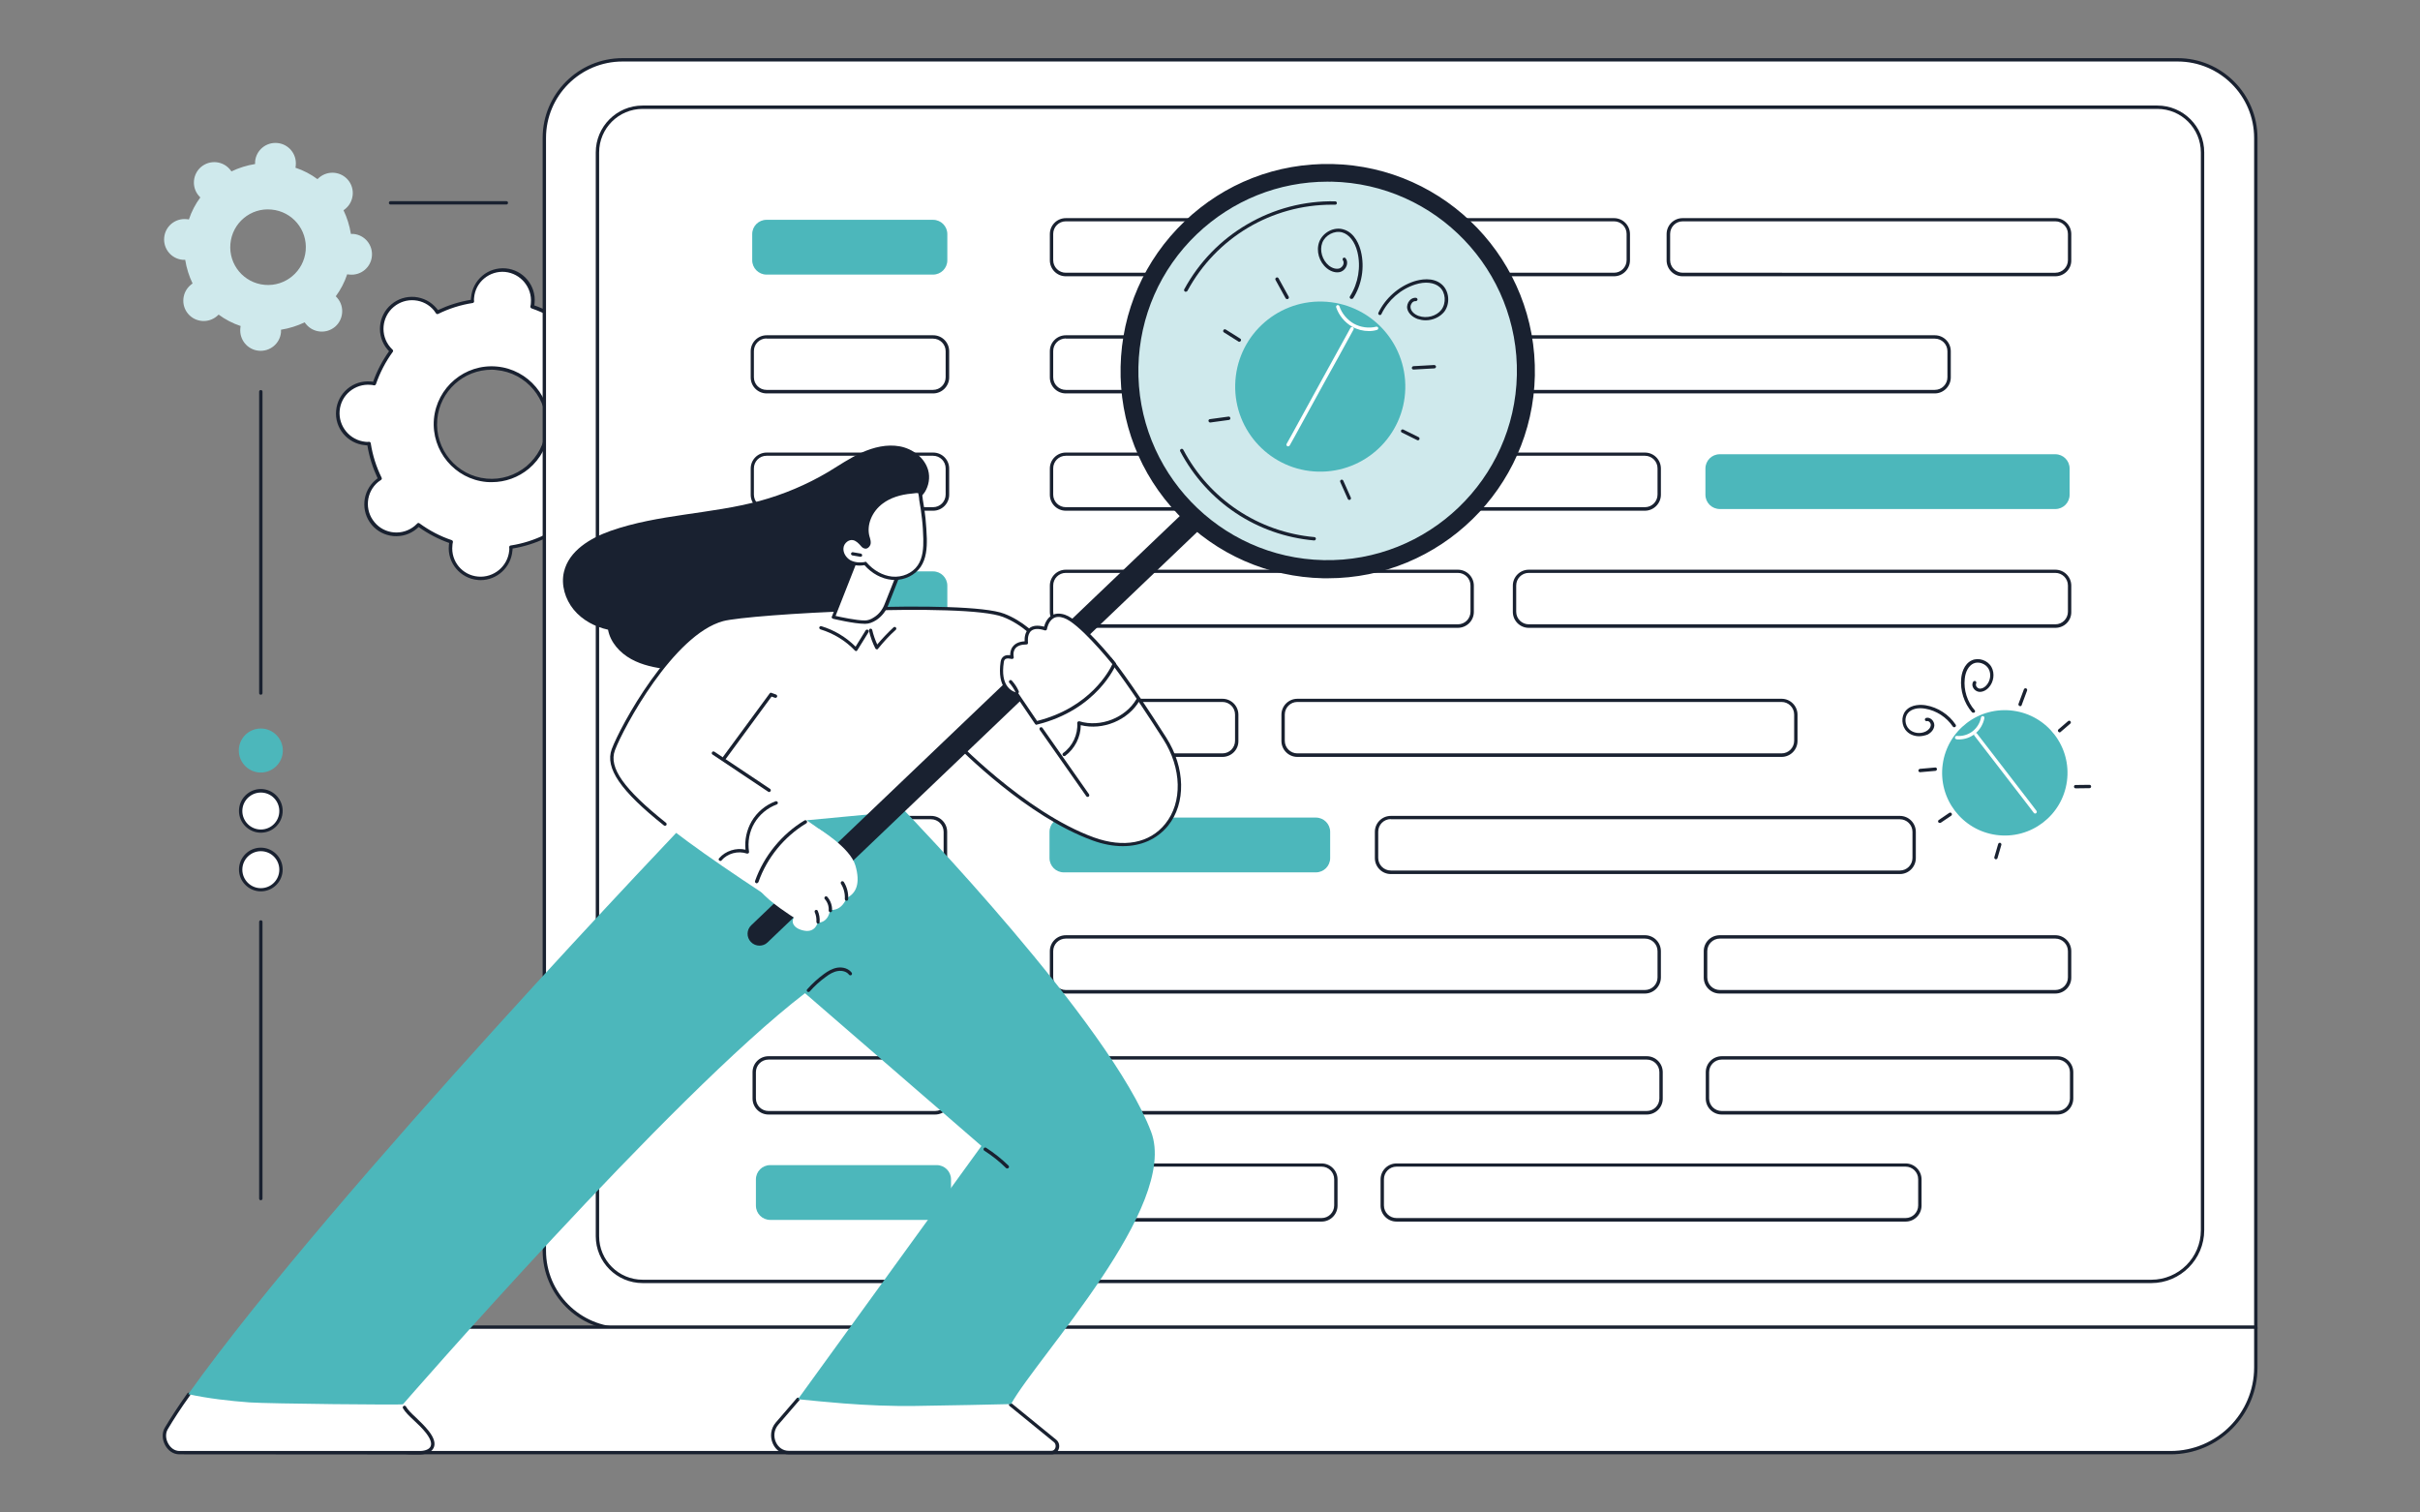 <?xml version="1.0" encoding="utf-8"?>
<!-- Generator: Adobe Illustrator 27.5.0, SVG Export Plug-In . SVG Version: 6.00 Build 0)  -->
<svg version="1.1" id="Layer_1" xmlns="http://www.w3.org/2000/svg" xmlns:xlink="http://www.w3.org/1999/xlink" x="0px" y="0px"
	 viewBox="0 0 1440 900" style="enable-background:new 0 0 1440 900;" xml:space="preserve">
<rect x="0" y="0" width="1440" height="900" fill="#808080" stroke="none"/>
<style type="text/css">
	.st0{fill:#FFFFFF;}
	.st1{fill:#192130;}
	.st2{fill:#CFE9EC;}
	.st3{fill:#4CB7BB;}
</style>
<g id="Software_testing_00000159464552156915470290000000711154497769520029_">
	<g>
		<g>
			<path class="st0" d="M284.4,344.1c9.9,0.9,18.7-6.4,19.5-16.3c0.1-0.7,0.1-1.5,0-2.2c7.4-1.1,14.4-3.4,20.9-6.6
				c0.4,0.6,0.8,1.2,1.3,1.8c6.4,7.6,17.7,8.6,25.4,2.3c7.6-6.4,8.6-17.7,2.3-25.4c-0.5-0.6-1-1.1-1.5-1.6
				c4.3-5.9,7.7-12.4,10.2-19.4c0.7,0.2,1.4,0.3,2.2,0.3c9.9,0.9,18.7-6.4,19.5-16.3c0.9-9.9-6.4-18.7-16.3-19.5
				c-0.7-0.1-1.5-0.1-2.2,0c-1.1-7.4-3.4-14.4-6.6-20.9c0.6-0.4,1.2-0.8,1.8-1.3c7.6-6.4,8.6-17.7,2.3-25.4
				c-6.4-7.6-17.7-8.6-25.4-2.3c-0.6,0.5-1.1,1-1.6,1.5c-5.9-4.3-12.4-7.7-19.4-10.2c0.2-0.7,0.3-1.4,0.3-2.2
				c0.9-9.9-6.4-18.7-16.3-19.5c-9.9-0.9-18.7,6.4-19.5,16.3c-0.1,0.7-0.1,1.5,0,2.2c-7.4,1.1-14.4,3.4-20.9,6.6
				c-0.4-0.6-0.8-1.2-1.3-1.8c-6.4-7.6-17.7-8.6-25.4-2.3c-7.6,6.4-8.6,17.7-2.3,25.4c0.5,0.6,1,1.1,1.5,1.6
				c-4.3,5.9-7.7,12.4-10.2,19.4c-0.7-0.2-1.4-0.3-2.2-0.3c-9.9-0.9-18.7,6.4-19.5,16.3c-0.9,9.9,6.4,18.7,16.3,19.5
				c0.7,0.1,1.5,0.1,2.2,0c1.1,7.4,3.4,14.4,6.6,20.9c-0.6,0.4-1.2,0.8-1.8,1.3c-7.6,6.4-8.6,17.7-2.3,25.4
				c6.4,7.6,17.7,8.6,25.4,2.3c0.6-0.5,1.1-1,1.6-1.5c5.9,4.3,12.4,7.7,19.4,10.2c-0.2,0.7-0.3,1.4-0.3,2.2
				C267.2,334.4,274.5,343.2,284.4,344.1z M289.6,285.8c-18.4-1.6-32-17.9-30.3-36.3s17.9-32,36.3-30.4c18.4,1.6,32,17.9,30.3,36.3
				C324.2,273.8,308,287.4,289.6,285.8z"/>
			<path class="st1" d="M286,345.2c-0.6,0-1.1,0-1.7-0.1c-10.4-0.9-18.2-10.2-17.2-20.6c0-0.5,0.1-0.9,0.2-1.4
				c-6.5-2.3-12.6-5.5-18.2-9.5c-0.4,0.4-0.7,0.7-1.1,1c-3.9,3.3-8.8,4.8-13.9,4.4c-5.1-0.5-9.6-2.8-12.9-6.7
				c-6.7-8-5.7-20.1,2.4-26.8c0.3-0.3,0.7-0.6,1.1-0.9c-2.9-6.2-5-12.8-6.1-19.6c-0.5,0-1,0-1.4-0.1c-10.4-0.9-18.2-10.2-17.2-20.6
				c0.5-5.1,2.8-9.6,6.7-12.9c3.9-3.3,8.8-4.8,13.9-4.4c0.5,0,0.9,0.1,1.4,0.2c2.3-6.5,5.5-12.6,9.5-18.2c-0.4-0.4-0.7-0.7-1-1.1
				c-6.7-8-5.7-20.1,2.4-26.8c3.9-3.3,8.8-4.8,13.9-4.4c5.1,0.5,9.6,2.8,12.9,6.7c0.3,0.3,0.6,0.7,0.9,1.1c6.2-2.9,12.8-5,19.6-6.1
				c0-0.5,0-1,0.1-1.4c0.5-5.1,2.8-9.6,6.7-12.9c3.9-3.3,8.8-4.8,13.9-4.4c10.4,0.9,18.2,10.2,17.2,20.6c0,0.5-0.1,0.9-0.2,1.4
				c6.5,2.3,12.6,5.5,18.2,9.5c0.4-0.4,0.7-0.7,1.1-1c3.9-3.3,8.8-4.8,13.9-4.4c5.1,0.5,9.6,2.8,12.9,6.7c6.7,8,5.7,20.1-2.4,26.8
				c-0.3,0.3-0.7,0.6-1.1,0.9c2.9,6.2,5,12.8,6.1,19.6c0.5,0,1,0,1.4,0.1c10.4,0.9,18.2,10.2,17.2,20.6c-0.5,5.1-2.8,9.6-6.7,12.9
				c-3.9,3.3-8.8,4.8-13.9,4.4c-0.5,0-0.9-0.1-1.4-0.2c-2.3,6.5-5.5,12.6-9.5,18.2c0.4,0.4,0.7,0.7,1,1.1c6.7,8,5.7,20.1-2.4,26.8
				c-3.9,3.3-8.8,4.8-13.9,4.4c-5.1-0.5-9.6-2.8-12.9-6.7c-0.3-0.3-0.6-0.7-0.9-1.1c-6.2,2.9-12.8,5-19.6,6.1c0,0.5,0,1-0.1,1.4
				C304,337.7,295.7,345.2,286,345.2z M284.5,343.1c9.3,0.8,17.6-6.1,18.5-15.4c0.1-0.6,0.1-1.3,0-2.1c0-0.5,0.3-0.9,0.8-1
				c7.2-1.1,14.1-3.3,20.6-6.5c0.5-0.2,1-0.1,1.3,0.4c0.4,0.6,0.8,1.2,1.2,1.7c2.9,3.5,7,5.6,11.5,6c4.5,0.4,8.9-1,12.4-3.9
				c7.2-6,8.2-16.8,2.1-24c-0.4-0.5-0.9-1-1.4-1.5c-0.4-0.3-0.4-0.9-0.1-1.3c4.3-5.9,7.6-12.3,10-19.2c0.2-0.5,0.7-0.8,1.2-0.7
				c0.8,0.2,1.4,0.3,2,0.3c4.5,0.4,8.9-1,12.4-3.9c3.5-2.9,5.6-7,6-11.5c0.8-9.3-6.1-17.6-15.4-18.5c-0.6-0.1-1.3-0.1-2.1,0
				c-0.5,0-0.9-0.3-1-0.8c-1.1-7.2-3.3-14.1-6.5-20.6c-0.2-0.5-0.1-1,0.4-1.3c0.6-0.4,1.2-0.8,1.7-1.2c7.2-6,8.2-16.8,2.1-24
				c-2.9-3.5-7-5.6-11.5-6c-4.5-0.4-8.9,1-12.4,3.9c-0.5,0.4-1,0.9-1.5,1.4c-0.3,0.4-0.9,0.4-1.3,0.1c-5.8-4.3-12.3-7.6-19.2-10
				c-0.5-0.2-0.8-0.7-0.7-1.2c0.2-0.8,0.3-1.4,0.3-2c0.8-9.3-6.1-17.6-15.4-18.5c-4.5-0.4-8.9,1-12.4,3.9c-3.5,2.9-5.6,7-6,11.5
				c-0.1,0.6-0.1,1.3,0,2.1c0,0.5-0.3,0.9-0.8,1c-7.2,1.1-14.1,3.3-20.6,6.5c-0.5,0.2-1,0.1-1.3-0.4c-0.4-0.6-0.8-1.2-1.2-1.7
				c-2.9-3.5-7-5.6-11.5-6c-4.5-0.4-8.9,1-12.4,3.9c-7.2,6-8.2,16.8-2.1,24c0.4,0.5,0.9,1,1.4,1.5c0.4,0.3,0.4,0.9,0.1,1.3
				c-4.3,5.9-7.6,12.3-10,19.2c-0.2,0.5-0.7,0.8-1.2,0.7c-0.8-0.2-1.4-0.3-2-0.3c-4.5-0.4-8.9,1-12.4,3.9c-3.5,2.9-5.6,7-6,11.5
				c-0.8,9.3,6.1,17.6,15.4,18.5c0.6,0.1,1.3,0.1,2.1,0c0.5,0,0.9,0.3,1,0.8c1.1,7.2,3.3,14.1,6.5,20.6c0.2,0.5,0.1,1-0.4,1.3
				c-0.6,0.4-1.2,0.8-1.7,1.2c-7.2,6-8.2,16.8-2.1,24c2.9,3.5,7,5.6,11.5,6c4.5,0.4,8.9-1,12.4-3.9c0.5-0.4,1-0.9,1.5-1.4
				c0.3-0.4,0.9-0.4,1.3-0.1c5.9,4.3,12.3,7.7,19.2,10c0.5,0.2,0.8,0.7,0.7,1.2c-0.2,0.8-0.3,1.4-0.3,2
				C268.2,334,275.1,342.3,284.5,343.1z M292.6,286.9c-1,0-2.1,0-3.1-0.1c-18.9-1.7-32.9-18.5-31.3-37.4c1.7-18.9,18.4-33,37.4-31.3
				c18.9,1.7,32.9,18.5,31.3,37.4c-0.8,9.2-5.2,17.5-12.2,23.4C308.4,284.1,300.7,286.9,292.6,286.9z M292.5,220
				c-16.6,0-30.8,12.7-32.3,29.6c-1.6,17.8,11.6,33.6,29.4,35.2c8.6,0.8,17-1.9,23.7-7.4c6.6-5.6,10.7-13.4,11.5-22
				c1.6-17.8-11.6-33.6-29.4-35.2C294.4,220,293.5,220,292.5,220z"/>
		</g>
		<path class="st2" d="M154,208.7c6.7,0.6,12.6-4.3,13.2-11c0-0.5,0-1,0-1.5c5-0.8,9.7-2.3,14.1-4.4c0.3,0.4,0.5,0.8,0.9,1.2
			c4.3,5.1,11.9,5.8,17.1,1.5c5.1-4.3,5.8-12,1.5-17.1c-0.3-0.4-0.7-0.7-1-1.1c2.9-3.9,5.2-8.3,6.8-13.1c0.5,0.1,1,0.2,1.5,0.2
			c6.7,0.6,12.6-4.3,13.2-11c0.6-6.7-4.3-12.6-11-13.2c-0.5,0-1,0-1.5,0c-0.8-5-2.3-9.7-4.4-14.1c0.4-0.3,0.8-0.5,1.2-0.9
			c5.1-4.3,5.8-12,1.5-17.1c-4.3-5.1-11.9-5.8-17.1-1.5c-0.4,0.3-0.7,0.7-1.1,1c-3.9-2.9-8.3-5.2-13.1-6.8c0.1-0.5,0.2-1,0.2-1.5
			c0.6-6.7-4.3-12.6-11-13.2c-6.7-0.6-12.6,4.3-13.2,11c0,0.5,0,1,0,1.5c-5,0.8-9.7,2.3-14.1,4.4c-0.3-0.4-0.5-0.8-0.9-1.2
			c-4.3-5.1-11.9-5.8-17.1-1.5c-5.1,4.3-5.8,12-1.5,17.1c0.3,0.4,0.7,0.7,1,1.1c-2.9,3.9-5.2,8.3-6.8,13.1c-0.5-0.1-1-0.2-1.5-0.2
			c-6.7-0.6-12.6,4.3-13.2,11c-0.6,6.7,4.3,12.6,11,13.2c0.5,0,1,0,1.5,0c0.8,5,2.3,9.7,4.4,14.1c-0.4,0.3-0.8,0.5-1.2,0.9
			c-5.1,4.3-5.8,12-1.5,17.1c4.3,5.1,11.9,5.8,17.1,1.5c0.4-0.3,0.7-0.7,1.1-1c3.9,2.9,8.3,5.2,13.1,6.8c-0.1,0.5-0.2,1-0.2,1.5
			C142.4,202.2,147.3,208.1,154,208.7z M157.5,169.5c-12.4-1.1-21.5-12-20.4-24.4c1.1-12.4,12-21.6,24.4-20.4
			c12.4,1.1,21.5,12,20.4,24.4C180.8,161.4,169.9,170.6,157.5,169.5z"/>
	</g>
	<g>
		<g>
			<path class="st0" d="M1295.8,35.6H370.4c-25.7,0-46.5,20.8-46.5,46.5v662.1c0,25.7,20.8,46.5,46.5,46.5h971.9V82.1
				C1342.3,56.4,1321.4,35.6,1295.8,35.6z"/>
			<path class="st1" d="M1342.3,791.7H370.4c-26.2,0-47.5-21.3-47.5-47.5V82.1c0-26.2,21.3-47.5,47.5-47.5h925.4
				c26.2,0,47.5,21.3,47.5,47.5v708.6C1343.3,791.3,1342.8,791.7,1342.3,791.7z M370.4,36.6c-25.1,0-45.5,20.4-45.5,45.5v662.1
				c0,25.1,20.4,45.5,45.5,45.5h970.9V82.1c0-25.1-20.4-45.5-45.5-45.5H370.4z"/>
		</g>
		<path class="st1" d="M1280.1,763.5H382.4c-15.4,0-27.9-12.5-27.9-27.9V90.7c0-15.4,12.5-27.9,27.9-27.9h901.3
			c15.4,0,27.9,12.5,27.9,27.9V732C1311.6,749.3,1297.5,763.5,1280.1,763.5z M382.4,64.8c-14.3,0-25.9,11.6-25.9,25.9v644.9
			c0,14.3,11.6,25.9,25.9,25.9h897.7c16.3,0,29.5-13.2,29.5-29.5V90.7c0-14.3-11.6-25.9-25.9-25.9H382.4z"/>
		<g>
			<path class="st0" d="M1291.6,864.4H246c-28,0-50.7-22.7-50.7-50.7l0-24h1147v24C1342.3,841.7,1319.6,864.4,1291.6,864.4z"/>
			<path class="st1" d="M1291.6,865.4H246c-28.5,0-51.7-23.2-51.7-51.7v-24c0-0.6,0.4-1,1-1h1147c0.6,0,1,0.4,1,1v24
				C1343.3,842.2,1320.1,865.4,1291.6,865.4z M196.3,790.7v23c0,27.4,22.3,49.7,49.7,49.7h1045.6c27.4,0,49.7-22.3,49.7-49.7v-23
				H196.3z"/>
		</g>
		<g>
			<path class="st3" d="M456.1,163.4h99.1c4.7,0,8.5-3.8,8.5-8.5v-15.6c0-4.7-3.8-8.5-8.5-8.5h-99.1c-4.7,0-8.5,3.8-8.5,8.5v15.6
				C447.6,159.5,451.4,163.4,456.1,163.4z"/>
			<g>
				<path class="st0" d="M456.1,233.1h99.1c4.7,0,8.5-3.8,8.5-8.5V209c0-4.7-3.8-8.5-8.5-8.5h-99.1c-4.7,0-8.5,3.8-8.5,8.5v15.6
					C447.6,229.3,451.4,233.1,456.1,233.1z"/>
				<path class="st1" d="M555.3,234.1h-99.1c-5.3,0-9.5-4.3-9.5-9.5V209c0-5.3,4.3-9.5,9.5-9.5h99.1c5.3,0,9.5,4.3,9.5,9.5v15.6
					C564.8,229.8,560.5,234.1,555.3,234.1z M456.1,201.4c-4.2,0-7.5,3.4-7.5,7.5v15.6c0,4.2,3.4,7.5,7.5,7.5h99.1
					c4.2,0,7.5-3.4,7.5-7.5V209c0-4.2-3.4-7.5-7.5-7.5H456.1z"/>
			</g>
			<g>
				<path class="st0" d="M456.1,302.9h99.1c4.7,0,8.5-3.8,8.5-8.5v-15.6c0-4.7-3.8-8.5-8.5-8.5h-99.1c-4.7,0-8.5,3.8-8.5,8.5v15.6
					C447.6,299.1,451.4,302.9,456.1,302.9z"/>
				<path class="st1" d="M555.3,303.9h-99.1c-5.3,0-9.5-4.3-9.5-9.5v-15.6c0-5.3,4.3-9.5,9.5-9.5h99.1c5.3,0,9.5,4.3,9.5,9.5v15.6
					C564.8,299.6,560.5,303.9,555.3,303.9z M456.1,271.2c-4.2,0-7.5,3.4-7.5,7.5v15.6c0,4.2,3.4,7.5,7.5,7.5h99.1
					c4.2,0,7.5-3.4,7.5-7.5v-15.6c0-4.2-3.4-7.5-7.5-7.5H456.1z"/>
			</g>
			<path class="st3" d="M456.1,372.6h99.1c4.7,0,8.5-3.8,8.5-8.5v-15.6c0-4.7-3.8-8.5-8.5-8.5h-99.1c-4.7,0-8.5,3.8-8.5,8.5v15.6
				C447.6,368.8,451.4,372.6,456.1,372.6z"/>
			<g>
				<path class="st0" d="M454.9,449.4h99.1c4.7,0,8.5-3.8,8.5-8.5v-15.6c0-4.7-3.8-8.5-8.5-8.5h-99.1c-4.7,0-8.5,3.8-8.5,8.5v15.6
					C446.4,445.5,450.2,449.4,454.9,449.4z"/>
				<path class="st1" d="M554.1,450.4h-99.1c-5.3,0-9.5-4.3-9.5-9.5v-15.6c0-5.3,4.3-9.5,9.5-9.5h99.1c5.3,0,9.5,4.3,9.5,9.5v15.6
					C563.6,446.1,559.3,450.4,554.1,450.4z M454.9,417.7c-4.2,0-7.5,3.4-7.5,7.5v15.6c0,4.2,3.4,7.5,7.5,7.5h99.1
					c4.2,0,7.5-3.4,7.5-7.5v-15.6c0-4.2-3.4-7.5-7.5-7.5H454.9z"/>
			</g>
			<g>
				<path class="st0" d="M454.9,519.1h99.1c4.7,0,8.5-3.8,8.5-8.5V495c0-4.7-3.8-8.5-8.5-8.5h-99.1c-4.7,0-8.5,3.8-8.5,8.5v15.6
					C446.4,515.3,450.2,519.1,454.9,519.1z"/>
				<path class="st1" d="M554.1,520.1h-99.1c-5.3,0-9.5-4.3-9.5-9.5V495c0-5.3,4.3-9.5,9.5-9.5h99.1c5.3,0,9.5,4.3,9.5,9.5v15.6
					C563.6,515.8,559.3,520.1,554.1,520.1z M454.9,487.4c-4.2,0-7.5,3.4-7.5,7.5v15.6c0,4.2,3.4,7.5,7.5,7.5h99.1
					c4.2,0,7.5-3.4,7.5-7.5V495c0-4.2-3.4-7.5-7.5-7.5H454.9z"/>
			</g>
			<g>
				<path class="st0" d="M634.2,163.4h326.2c4.7,0,8.5-3.8,8.5-8.5v-15.6c0-4.7-3.8-8.5-8.5-8.5H634.2c-4.7,0-8.5,3.8-8.5,8.5v15.6
					C625.6,159.5,629.5,163.4,634.2,163.4z"/>
				<path class="st1" d="M960.4,164.4H634.2c-5.3,0-9.5-4.3-9.5-9.5v-15.6c0-5.3,4.3-9.5,9.5-9.5h326.2c5.3,0,9.5,4.3,9.5,9.5v15.6
					C969.9,160.1,965.7,164.4,960.4,164.4z M634.2,131.7c-4.2,0-7.5,3.4-7.5,7.5v15.6c0,4.2,3.4,7.5,7.5,7.5h326.2
					c4.2,0,7.5-3.4,7.5-7.5v-15.6c0-4.2-3.4-7.5-7.5-7.5H634.2z"/>
			</g>
			<g>
				<path class="st0" d="M634.2,233.1h150c4.7,0,8.5-3.8,8.5-8.5V209c0-4.7-3.8-8.5-8.5-8.5h-150c-4.7,0-8.5,3.8-8.5,8.5v15.6
					C625.6,229.3,629.5,233.1,634.2,233.1z"/>
				<path class="st1" d="M784.2,234.1h-150c-5.3,0-9.5-4.3-9.5-9.5V209c0-5.3,4.3-9.5,9.5-9.5h150c5.3,0,9.5,4.3,9.5,9.5v15.6
					C793.7,229.8,789.4,234.1,784.2,234.1z M634.2,201.4c-4.2,0-7.5,3.4-7.5,7.5v15.6c0,4.2,3.4,7.5,7.5,7.5h150
					c4.2,0,7.5-3.4,7.5-7.5V209c0-4.2-3.4-7.5-7.5-7.5H634.2z"/>
			</g>
			<g>
				<path class="st0" d="M634.2,302.9h344.6c4.7,0,8.5-3.8,8.5-8.5v-15.6c0-4.7-3.8-8.5-8.5-8.5H634.2c-4.7,0-8.5,3.8-8.5,8.5v15.6
					C625.6,299.1,629.5,302.9,634.2,302.9z"/>
				<path class="st1" d="M978.8,303.9H634.2c-5.3,0-9.5-4.3-9.5-9.5v-15.6c0-5.3,4.3-9.5,9.5-9.5h344.6c5.3,0,9.5,4.3,9.5,9.5v15.6
					C988.3,299.6,984,303.9,978.8,303.9z M634.2,271.2c-4.2,0-7.5,3.4-7.5,7.5v15.6c0,4.2,3.4,7.5,7.5,7.5h344.6
					c4.2,0,7.5-3.4,7.5-7.5v-15.6c0-4.2-3.4-7.5-7.5-7.5H634.2z"/>
			</g>
			<g>
				<path class="st0" d="M634.2,372.6h233.3c4.7,0,8.5-3.8,8.5-8.5v-15.6c0-4.7-3.8-8.5-8.5-8.5H634.2c-4.7,0-8.5,3.8-8.5,8.5v15.6
					C625.6,368.8,629.5,372.6,634.2,372.6z"/>
				<path class="st1" d="M867.4,373.6H634.2c-5.3,0-9.5-4.3-9.5-9.5v-15.6c0-5.3,4.3-9.5,9.5-9.5h233.3c5.3,0,9.5,4.3,9.5,9.5v15.6
					C877,369.4,872.7,373.6,867.4,373.6z M634.2,340.9c-4.2,0-7.5,3.4-7.5,7.5v15.6c0,4.2,3.4,7.5,7.5,7.5h233.3
					c4.2,0,7.5-3.4,7.5-7.5v-15.6c0-4.2-3.4-7.5-7.5-7.5H634.2z"/>
			</g>
			<g>
				<path class="st0" d="M633,449.4h94.4c4.7,0,8.5-3.8,8.5-8.5v-15.6c0-4.7-3.8-8.5-8.5-8.5H633c-4.7,0-8.5,3.8-8.5,8.5v15.6
					C624.5,445.5,628.3,449.4,633,449.4z"/>
				<path class="st1" d="M727.4,450.4H633c-5.3,0-9.5-4.3-9.5-9.5v-15.6c0-5.3,4.3-9.5,9.5-9.5h94.4c5.3,0,9.5,4.3,9.5,9.5v15.6
					C737,446.1,732.7,450.4,727.4,450.4z M633,417.7c-4.2,0-7.5,3.4-7.5,7.5v15.6c0,4.2,3.4,7.5,7.5,7.5h94.4c4.2,0,7.5-3.4,7.5-7.5
					v-15.6c0-4.2-3.4-7.5-7.5-7.5H633z"/>
			</g>
			<path class="st3" d="M633,519.1h150c4.7,0,8.5-3.8,8.5-8.5V495c0-4.7-3.8-8.5-8.5-8.5H633c-4.7,0-8.5,3.8-8.5,8.5v15.6
				C624.5,515.3,628.3,519.1,633,519.1z"/>
			<g>
				<path class="st0" d="M1001.3,163.4H1223c4.7,0,8.5-3.8,8.5-8.5v-15.6c0-4.7-3.8-8.5-8.5-8.5h-221.8c-4.7,0-8.5,3.8-8.5,8.5v15.6
					C992.7,159.5,996.5,163.4,1001.3,163.4z"/>
				<path class="st1" d="M1223,164.4h-221.8c-5.3,0-9.5-4.3-9.5-9.5v-15.6c0-5.3,4.3-9.5,9.5-9.5H1223c5.3,0,9.5,4.3,9.5,9.5v15.6
					C1232.6,160.1,1228.3,164.4,1223,164.4z M1001.3,131.7c-4.2,0-7.5,3.4-7.5,7.5v15.6c0,4.2,3.4,7.5,7.5,7.5H1223
					c4.2,0,7.5-3.4,7.5-7.5v-15.6c0-4.2-3.4-7.5-7.5-7.5H1001.3z"/>
			</g>
			<g>
				<path class="st0" d="M828.8,233.1h322.5c4.7,0,8.5-3.8,8.5-8.5V209c0-4.7-3.8-8.5-8.5-8.5H828.8c-4.7,0-8.5,3.8-8.5,8.5v15.6
					C820.2,229.3,824,233.1,828.8,233.1z"/>
				<path class="st1" d="M1151.3,234.1H828.8c-5.3,0-9.5-4.3-9.5-9.5V209c0-5.3,4.3-9.5,9.5-9.5h322.5c5.3,0,9.5,4.3,9.5,9.5v15.6
					C1160.8,229.8,1156.5,234.1,1151.3,234.1z M828.8,201.4c-4.2,0-7.5,3.4-7.5,7.5v15.6c0,4.2,3.4,7.5,7.5,7.5h322.5
					c4.2,0,7.5-3.4,7.5-7.5V209c0-4.2-3.4-7.5-7.5-7.5H828.8z"/>
			</g>
			<path class="st3" d="M1023.4,302.9H1223c4.7,0,8.5-3.8,8.5-8.5v-15.6c0-4.7-3.8-8.5-8.5-8.5h-199.7c-4.7,0-8.5,3.8-8.5,8.5v15.6
				C1014.8,299.1,1018.6,302.9,1023.4,302.9z"/>
			<path class="st3" d="M456.1,590.2h99.1c4.7,0,8.5-3.8,8.5-8.5V566c0-4.7-3.8-8.5-8.5-8.5h-99.1c-4.7,0-8.5,3.8-8.5,8.5v15.6
				C447.6,586.4,451.4,590.2,456.1,590.2z"/>
			<g>
				<path class="st0" d="M634.2,590.2h344.6c4.7,0,8.5-3.8,8.5-8.5V566c0-4.7-3.8-8.5-8.5-8.5H634.2c-4.7,0-8.5,3.8-8.5,8.5v15.6
					C625.6,586.4,629.5,590.2,634.2,590.2z"/>
				<path class="st1" d="M978.8,591.2H634.2c-5.3,0-9.5-4.3-9.5-9.5V566c0-5.3,4.3-9.5,9.5-9.5h344.6c5.3,0,9.5,4.3,9.5,9.5v15.6
					C988.3,586.9,984,591.2,978.8,591.2z M634.2,558.5c-4.2,0-7.5,3.4-7.5,7.5v15.6c0,4.2,3.4,7.5,7.5,7.5h344.6
					c4.2,0,7.5-3.4,7.5-7.5V566c0-4.2-3.4-7.5-7.5-7.5H634.2z"/>
			</g>
			<g>
				<path class="st0" d="M1023.4,590.2H1223c4.7,0,8.5-3.8,8.5-8.5V566c0-4.7-3.8-8.5-8.5-8.5h-199.7c-4.7,0-8.5,3.8-8.5,8.5v15.6
					C1014.8,586.4,1018.6,590.2,1023.4,590.2z"/>
				<path class="st1" d="M1223,591.2h-199.7c-5.3,0-9.5-4.3-9.5-9.5V566c0-5.3,4.3-9.5,9.5-9.5H1223c5.3,0,9.5,4.3,9.5,9.5v15.6
					C1232.6,586.9,1228.3,591.2,1223,591.2z M1023.4,558.5c-4.2,0-7.5,3.4-7.5,7.5v15.6c0,4.2,3.4,7.5,7.5,7.5H1223
					c4.2,0,7.5-3.4,7.5-7.5V566c0-4.2-3.4-7.5-7.5-7.5H1023.4z"/>
			</g>
			<g>
				<path class="st0" d="M909.7,372.6H1223c4.7,0,8.5-3.8,8.5-8.5v-15.6c0-4.7-3.8-8.5-8.5-8.5H909.7c-4.7,0-8.5,3.8-8.5,8.5v15.6
					C901.2,368.8,905,372.6,909.7,372.6z"/>
				<path class="st1" d="M1223,373.6H909.7c-5.3,0-9.5-4.3-9.5-9.5v-15.6c0-5.3,4.3-9.5,9.5-9.5H1223c5.3,0,9.5,4.3,9.5,9.5v15.6
					C1232.6,369.4,1228.3,373.6,1223,373.6z M909.7,340.9c-4.2,0-7.5,3.4-7.5,7.5v15.6c0,4.2,3.4,7.5,7.5,7.5H1223
					c4.2,0,7.5-3.4,7.5-7.5v-15.6c0-4.2-3.4-7.5-7.5-7.5H909.7z"/>
			</g>
			<g>
				<path class="st0" d="M772,449.4h288.1c4.7,0,8.5-3.8,8.5-8.5v-15.6c0-4.7-3.8-8.5-8.5-8.5H772c-4.7,0-8.5,3.8-8.5,8.5v15.6
					C763.5,445.5,767.3,449.4,772,449.4z"/>
				<path class="st1" d="M1060.1,450.4H772c-5.3,0-9.5-4.3-9.5-9.5v-15.6c0-5.3,4.3-9.5,9.5-9.5h288.1c5.3,0,9.5,4.3,9.5,9.5v15.6
					C1069.6,446.1,1065.4,450.4,1060.1,450.4z M772,417.7c-4.2,0-7.5,3.4-7.5,7.5v15.6c0,4.2,3.4,7.5,7.5,7.5h288.1
					c4.2,0,7.5-3.4,7.5-7.5v-15.6c0-4.2-3.4-7.5-7.5-7.5H772z"/>
			</g>
			<g>
				<path class="st0" d="M827.6,519.1h302.9c4.7,0,8.5-3.8,8.5-8.5V495c0-4.7-3.8-8.5-8.5-8.5H827.6c-4.7,0-8.5,3.8-8.5,8.5v15.6
					C819,515.3,822.9,519.1,827.6,519.1z"/>
				<path class="st1" d="M1130.5,520.1H827.6c-5.3,0-9.5-4.3-9.5-9.5V495c0-5.3,4.3-9.5,9.5-9.5h302.9c5.3,0,9.5,4.3,9.5,9.5v15.6
					C1140,515.8,1135.8,520.1,1130.5,520.1z M827.6,487.4c-4.2,0-7.5,3.4-7.5,7.5v15.6c0,4.2,3.4,7.5,7.5,7.5h302.9
					c4.2,0,7.5-3.4,7.5-7.5V495c0-4.2-3.4-7.5-7.5-7.5H827.6z"/>
			</g>
			<g>
				<path class="st0" d="M457.3,662.2h99.1c4.7,0,8.5-3.8,8.5-8.5V638c0-4.7-3.8-8.5-8.5-8.5h-99.1c-4.7,0-8.5,3.8-8.5,8.5v15.6
					C448.7,658.4,452.6,662.2,457.3,662.2z"/>
				<path class="st1" d="M556.4,663.2h-99.1c-5.3,0-9.5-4.3-9.5-9.5V638c0-5.3,4.3-9.5,9.5-9.5h99.1c5.3,0,9.5,4.3,9.5,9.5v15.6
					C566,658.9,561.7,663.2,556.4,663.2z M457.3,630.5c-4.2,0-7.5,3.4-7.5,7.5v15.6c0,4.2,3.4,7.5,7.5,7.5h99.1
					c4.2,0,7.5-3.4,7.5-7.5V638c0-4.2-3.4-7.5-7.5-7.5H457.3z"/>
			</g>
			<path class="st3" d="M458.3,725.9h99.1c4.7,0,8.5-3.8,8.5-8.5v-15.6c0-4.7-3.8-8.5-8.5-8.5h-99.1c-4.7,0-8.5,3.8-8.5,8.5v15.6
				C449.8,722.1,453.6,725.9,458.3,725.9z"/>
			<g>
				<path class="st0" d="M635.3,662.2h344.6c4.7,0,8.5-3.8,8.5-8.5V638c0-4.7-3.8-8.5-8.5-8.5H635.3c-4.7,0-8.5,3.8-8.5,8.5v15.6
					C626.8,658.4,630.6,662.2,635.3,662.2z"/>
				<path class="st1" d="M979.9,663.2H635.3c-5.3,0-9.5-4.3-9.5-9.5V638c0-5.3,4.3-9.5,9.5-9.5h344.6c5.3,0,9.5,4.3,9.5,9.5v15.6
					C989.5,658.9,985.2,663.2,979.9,663.2z M635.3,630.5c-4.2,0-7.5,3.4-7.5,7.5v15.6c0,4.2,3.4,7.5,7.5,7.5h344.6
					c4.2,0,7.5-3.4,7.5-7.5V638c0-4.2-3.4-7.5-7.5-7.5H635.3z"/>
			</g>
			<g>
				<path class="st0" d="M636.4,725.9h150c4.7,0,8.5-3.8,8.5-8.5v-15.6c0-4.7-3.8-8.5-8.5-8.5h-150c-4.7,0-8.5,3.8-8.5,8.5v15.6
					C627.8,722.1,631.7,725.9,636.4,725.9z"/>
				<path class="st1" d="M786.4,726.9h-150c-5.3,0-9.5-4.3-9.5-9.5v-15.6c0-5.3,4.3-9.5,9.5-9.5h150c5.3,0,9.5,4.3,9.5,9.5v15.6
					C795.9,722.6,791.7,726.9,786.4,726.9z M636.4,694.2c-4.2,0-7.5,3.4-7.5,7.5v15.6c0,4.2,3.4,7.5,7.5,7.5h150
					c4.2,0,7.5-3.4,7.5-7.5v-15.6c0-4.2-3.4-7.5-7.5-7.5H636.4z"/>
			</g>
			<g>
				<path class="st0" d="M1024.5,662.2h199.7c4.7,0,8.5-3.8,8.5-8.5V638c0-4.7-3.8-8.5-8.5-8.5h-199.7c-4.7,0-8.5,3.8-8.5,8.5v15.6
					C1016,658.4,1019.8,662.2,1024.5,662.2z"/>
				<path class="st1" d="M1224.2,663.2h-199.7c-5.3,0-9.5-4.3-9.5-9.5V638c0-5.3,4.3-9.5,9.5-9.5h199.7c5.3,0,9.5,4.3,9.5,9.5v15.6
					C1233.7,658.9,1229.5,663.2,1224.2,663.2z M1024.5,630.5c-4.2,0-7.5,3.4-7.5,7.5v15.6c0,4.2,3.4,7.5,7.5,7.5h199.7
					c4.2,0,7.5-3.4,7.5-7.5V638c0-4.2-3.4-7.5-7.5-7.5H1024.5z"/>
			</g>
			<g>
				<path class="st0" d="M831,725.9h302.9c4.7,0,8.5-3.8,8.5-8.5v-15.6c0-4.7-3.8-8.5-8.5-8.5H831c-4.7,0-8.5,3.8-8.5,8.5v15.6
					C822.4,722.1,826.3,725.9,831,725.9z"/>
				<path class="st1" d="M1133.9,726.9H831c-5.3,0-9.5-4.3-9.5-9.5v-15.6c0-5.3,4.3-9.5,9.5-9.5h302.9c5.3,0,9.5,4.3,9.5,9.5v15.6
					C1143.4,722.6,1139.2,726.9,1133.9,726.9z M831,694.2c-4.2,0-7.5,3.4-7.5,7.5v15.6c0,4.2,3.4,7.5,7.5,7.5h302.9
					c4.2,0,7.5-3.4,7.5-7.5v-15.6c0-4.2-3.4-7.5-7.5-7.5H831z"/>
			</g>
		</g>
	</g>
	<g>
		<path class="st1" d="M552.3,279.8c-2.1-7.5-9.3-12.8-16.9-14.2c-7.6-1.4-15.5,0.5-22.6,3.7c-7.1,3.2-13.5,7.6-20.1,11.6
			c-12.7,7.5-26.4,13.3-40.7,17.2c-29.2,7.9-60.2,7.8-88.7,17.8c-12.1,4.3-24.7,11.8-27.7,24.3c-1.9,7.8,0.7,16.4,5.8,22.6
			c5.1,6.2,12.6,10.2,20.4,11.9c1.4,7.6,7.1,13.8,13.8,17.5c6.7,3.7,14.4,5.2,22,6.1c32.5,4.1,66.7-1.1,94.6-18.2
			c14.1-8.6,26.2-20.4,35.3-34.3c4.5-6.9,8.2-14.3,10.9-22.1c2.6-7.3,2.6-15.5,5.2-22.6c1.3-3.5,4.7-5.2,6.7-8.3
			C552.7,289,553.5,284.1,552.3,279.8z"/>
		<g>
			<path class="st0" d="M239.9,835.8L112.4,829c-5.2,7.6-9.8,14.6-13.6,21.1c-3.2,5.4,1.4,14.4,7.6,14.4l143.1-0.3
				c6.4,0.1,9.5-7.9,4.7-12.1C247.7,846.3,241.3,839.9,239.9,835.8z"/>
			<path class="st0" d="M627.9,857.6L601.4,836c0,0-0.2-0.6,0.3-0.2l-126.8-3.1l-12.5,14.5c-5.6,6.6-1.3,17.2,7,17.2h156.4
				C629.1,864.4,630.6,859.8,627.9,857.6z"/>
			<path class="st1" d="M625.8,865.4H469.4c-4.1,0-7.7-2.3-9.5-6.3c-1.9-4.2-1.3-9.1,1.7-12.6l12.5-14.5c0.4-0.4,1-0.5,1.4-0.1
				c0.4,0.4,0.5,1,0.1,1.4l-12.5,14.5c-2.5,2.9-3,6.9-1.4,10.4c1.5,3.2,4.3,5.1,7.6,5.1h156.4c1.1,0,1.9-0.7,2.3-1.8
				c0.3-0.9,0.3-2.3-0.8-3.3l-26.5-21.6c-0.4-0.3-0.5-1-0.1-1.4c0.3-0.4,1-0.5,1.4-0.1l26.5,21.6c1.6,1.3,2.2,3.5,1.5,5.5
				C629.3,864.2,627.7,865.4,625.8,865.4z"/>
			<path class="st1" d="M106.5,865.4c-3.4-0.1-6.4-2.1-8.2-5.4c-1.9-3.5-2-7.5-0.2-10.5c3.5-5.9,8-12.8,13.4-20.4
				c0.3-0.4,0.9-0.6,1.4-0.2c0.4,0.3,0.6,0.9,0.2,1.4c-5.4,7.5-9.8,14.3-13.3,20.2c-1.4,2.4-1.3,5.7,0.3,8.5
				c1.5,2.7,3.8,4.3,6.5,4.4l143.6,0c3-0.1,5.3-1.1,6-2.7c0.9-1.9-0.1-4.6-2.7-8c-2.2-2.8-4.8-5.3-7.2-7.5c-2.8-2.6-5.2-4.9-6.5-7.2
				c-0.3-0.5-0.1-1.1,0.4-1.4c0.5-0.3,1.1-0.1,1.4,0.4c1.1,2,3.4,4.2,6.1,6.7c2.4,2.3,5.1,4.9,7.4,7.8c3.2,4.1,4.2,7.5,2.9,10.1
				c-1.1,2.3-3.9,3.7-7.8,3.9L106.5,865.4z"/>
			<path class="st3" d="M413,484.4l125.3-1.9c0,0,122.4,126.4,146.7,191.1c16.6,44.2-67.7,133.6-83.4,161.9
				c-5.6,0.2-42.7,0.9-56.9,1.1c-14.3,0.2-28.6-0.4-42.8-1.5c-9-0.7-18-1.6-27.1-2.5l109.2-150.7l-105-90.9
				c-79.9,61.2-239.2,244.6-239.2,244.6c0.1,0.5-79.7-0.3-91.3-1.1c-12.1-0.9-24.4-2.3-36.5-4.9C197.9,709.2,413,484.4,413,484.4z"
				/>
			<path class="st1" d="M599.3,695.3c-0.3,0-0.5-0.1-0.7-0.3c-3.9-3.9-8.3-7.3-12.9-10.3c-0.5-0.3-0.6-0.9-0.3-1.4
				c0.3-0.5,0.9-0.6,1.4-0.3c4.8,3.1,9.2,6.6,13.3,10.6c0.4,0.4,0.4,1,0,1.4C599.8,695.2,599.6,695.3,599.3,695.3z"/>
			<path class="st1" d="M481.1,590.3c-0.2,0-0.5-0.1-0.7-0.2c-0.4-0.4-0.5-1-0.1-1.4c3-3.4,6.4-6.5,10.1-9.2
				c2.2-1.6,4.8-3.2,7.9-3.7c3.4-0.5,6.7,0.6,8.5,3c0.3,0.4,0.2,1.1-0.2,1.4c-0.4,0.3-1.1,0.2-1.4-0.2c-1.3-1.8-3.9-2.6-6.6-2.2
				c-2.7,0.4-5.1,1.9-7.1,3.4c-3.6,2.6-6.8,5.5-9.7,8.8C481.7,590.1,481.4,590.3,481.1,590.3z"/>
		</g>
		<g>
			<g>
				<path class="st0" d="M480,488.1l58.3-5.5l27.9-43.3c0,0,42,44.6,84.1,59.9c42.2,15.3,64.9-24.7,42.5-59.9S660.4,392,660.4,392
					l-27.2,10.2c0,0-12.9-27.1-36.1-36.1c-23.2-9-152.5-1.5-167.2,2.5c-28.9,7.8-59.2,61.6-65.1,77.5c-5.9,15.9,16.9,38,90.3,86.2
					c0,0,36.9-34.1,36.9-35.4C492,496.3,480,488.1,480,488.1z"/>
				<path class="st1" d="M668.1,503.5c-5.7,0-11.7-1.1-18-3.4c-38.9-14.1-78-53.4-83.8-59.4l-31,33.1c-0.4,0.4-1,0.4-1.4,0
					c-0.4-0.4-0.4-1,0-1.4l31.8-33.8c0.2-0.2,0.5-0.3,0.7-0.3c0.3,0,0.5,0.1,0.7,0.3c0.4,0.4,42.3,44.6,83.8,59.7
					c17.7,6.4,33.2,3.5,42.5-8.1c10.3-12.8,9.8-33-1.2-50.3c-19.6-30.7-29.8-43.9-32-46.6l-26.5,9.9c-0.5,0.2-1,0-1.3-0.5
					c-0.1-0.3-13-26.9-35.6-35.6c-22.8-8.8-150.9-1.7-166.5,2.5c-29.5,8-59.4,63.5-64.4,76.9c-3.8,10.2,5.3,23.1,30.4,43.1
					c0.4,0.3,0.5,1,0.2,1.4c-0.3,0.4-1,0.5-1.4,0.2c-25.9-20.6-35.2-34.2-31.1-45.4c5.1-13.7,35.5-70,65.8-78.1
					c15.7-4.2,144.8-11.4,167.8-2.5c21.3,8.2,33.8,31.1,36.3,35.8l26.3-9.9c0.4-0.1,0.8,0,1.1,0.3c0.1,0.1,10.4,12.5,32.6,47.4
					c11.5,18,11.9,39.2,1.1,52.6C688.4,499.4,679,503.5,668.1,503.5z"/>
				<path class="st1" d="M457.7,471.3c-0.2,0-0.4-0.1-0.6-0.2L424,449c-0.5-0.3-0.6-0.9-0.3-1.4c0.3-0.5,0.9-0.6,1.4-0.3l33.1,22.1
					c0.5,0.3,0.6,0.9,0.3,1.4C458.3,471.1,458,471.3,457.7,471.3z"/>
				<path class="st1" d="M431,452c-0.2,0-0.4-0.1-0.6-0.2c-0.4-0.3-0.5-1-0.2-1.4l27.8-37.8c0.3-0.4,0.7-0.5,1.1-0.3l2.7,1
					c0.5,0.2,0.8,0.8,0.6,1.3c-0.2,0.5-0.8,0.8-1.3,0.6l-2-0.7l-27.3,37.2C431.7,451.8,431.4,452,431,452z"/>
				<path class="st1" d="M568.4,438.8c-0.2,0-0.4-0.1-0.6-0.2c-0.4-0.3-0.5-1-0.1-1.4c3.8-4.6,8-9,12.6-12.8
					c1.8-1.5,3.9-2.9,6.3-2.5c0.5,0.1,0.9,0.6,0.8,1.2c-0.1,0.5-0.6,0.9-1.2,0.8c-1.6-0.3-3.2,0.9-4.6,2.1c-4.5,3.8-8.6,8-12.3,12.5
					C569,438.7,568.7,438.8,568.4,438.8z"/>
				<path class="st1" d="M647.2,474.2c-0.3,0-0.6-0.1-0.8-0.4l-27.7-39.5c-0.3-0.5-0.2-1.1,0.2-1.4c0.5-0.3,1.1-0.2,1.4,0.2
					l27.7,39.5c0.3,0.5,0.2,1.1-0.2,1.4C647.6,474.1,647.4,474.2,647.2,474.2z"/>
				<path class="st1" d="M450.2,525.6c-0.1,0-0.2,0-0.3-0.1c-0.5-0.2-0.8-0.8-0.6-1.3c5.2-14.8,15.9-27.9,29.4-36
					c0.5-0.3,1.1-0.1,1.4,0.3c0.3,0.5,0.1,1.1-0.3,1.4c-13.1,7.9-23.5,20.6-28.5,35C451,525.3,450.6,525.6,450.2,525.6z"/>
				<path class="st1" d="M428.7,512.3c-0.2,0-0.5-0.1-0.7-0.2c-0.4-0.4-0.5-1-0.1-1.4c3.8-4.4,10.1-6.4,15.7-5.1
					c-0.6-5.8,0.7-11.7,3.6-16.8c3.2-5.5,8.3-9.8,14.3-12c0.5-0.2,1.1,0.1,1.3,0.6c0.2,0.5-0.1,1.1-0.6,1.3c-5.5,2-10.3,6-13.3,11.1
					c-3,5-4.1,11.2-3.2,17c0.1,0.3-0.1,0.7-0.3,0.9c-0.3,0.2-0.6,0.3-1,0.2c-5.3-1.8-11.5-0.1-15.1,4.1
					C429.3,512.2,429,512.3,428.7,512.3z"/>
				<path class="st1" d="M633.2,449.9c-0.3,0-0.6-0.1-0.8-0.4c-0.3-0.4-0.2-1.1,0.2-1.4c5.6-4,8.9-11.1,8.4-17.9
					c0-0.3,0.1-0.6,0.4-0.8c0.3-0.2,0.6-0.3,0.9-0.2c12.5,3.8,27.4-2,34-13.3c0.3-0.5,0.9-0.6,1.4-0.4c0.5,0.3,0.6,0.9,0.4,1.4
					c-6.8,11.7-21.9,17.9-35,14.6c0,7.1-3.6,14.1-9.3,18.3C633.6,449.9,633.4,449.9,633.2,449.9z"/>
			</g>
			<g>
				<path class="st1" d="M451.9,562.7c-1.8,0-3.7-0.7-5.1-2.2c-2.7-2.8-2.6-7.2,0.2-9.9l257.5-245.9c2.8-2.7,7.2-2.6,9.9,0.2
					c2.7,2.8,2.6,7.2-0.2,9.9L456.7,560.8C455.4,562.1,453.6,562.7,451.9,562.7z"/>
				<ellipse class="st2" cx="790.1" cy="221.1" rx="116.9" ry="117.2"/>
				<path class="st1" d="M790.1,344.1c-0.9,0-1.8,0-2.7,0c-32.9-0.7-63.6-14.2-86.4-38c-22.8-23.8-34.9-55-34.2-87.9
					c0.7-32.9,14.2-63.6,38-86.4c23.8-22.8,55-34.9,87.9-34.2c67.9,1.5,122,57.9,120.6,125.9C911.9,290.5,856.8,344.1,790.1,344.1z
					 M790,108.1c-29.2,0-56.7,11.1-77.9,31.3c-21.7,20.8-34,48.9-34.7,78.9c-1.3,62.1,48.1,113.7,110.2,115
					c62.1,1.3,113.7-48.1,115-110.2c1.3-62.1-48.1-113.7-110.2-115C791.6,108.2,790.8,108.1,790,108.1z"/>
				<g>
					<path class="st1" d="M782,321.6C782,321.6,781.9,321.6,782,321.6c-34.1-3-63.8-22.9-79.7-53c-0.3-0.5-0.1-1.1,0.4-1.4
						c0.5-0.3,1.1-0.1,1.4,0.4c15.6,29.6,44.8,49,78,52c0.5,0,1,0.5,0.9,1.1C782.9,321.2,782.5,321.6,782,321.6z"/>
					<path class="st1" d="M705.6,173.6c-0.2,0-0.3,0-0.5-0.1c-0.5-0.3-0.7-0.9-0.4-1.4c8.7-16,21.6-29.4,37.4-38.6
						c15.9-9.3,34-14.1,52.4-13.7c0.6,0,1,0.5,1,1c0,0.6-0.4,1-1,1c-0.6,0-1.2,0-1.9,0c-36,0-68.9,19.6-86.1,51.4
						C706.3,173.4,705.9,173.6,705.6,173.6z"/>
				</g>
			</g>
			<g>
				<path class="st0" d="M487.1,493.1c0,0,18.8,11.2,21.9,21.9c3.1,10.7,0.5,16.6-5.3,19.4c0,0-2.5,7.8-9.8,7c0,0-0.5,7.5-7.4,7.7
					c0,0-1.3,5.9-7.9,4.7c-6.5-1.2-8-5.2-6.2-7.8c0,0-15-9.4-19.8-15.8C447.9,524,465.4,494.8,487.1,493.1z"/>
				<path class="st1" d="M486.8,549.6C486.8,549.6,486.8,549.6,486.8,549.6c-0.6,0-1-0.5-1-1.1c0.1-2-0.2-3.9-1-5.7
					c-0.2-0.5,0-1.1,0.5-1.3c0.5-0.2,1.1,0,1.3,0.5c0.9,2.1,1.3,4.4,1.1,6.7C487.8,549.2,487.3,549.6,486.8,549.6z"/>
				<path class="st1" d="M494.1,542.8C494.1,542.8,494.1,542.8,494.1,542.8c-0.6,0-1-0.5-1-1.1c0.2-2.4-0.7-4.9-2.3-6.7
					c-0.4-0.4-0.3-1,0.1-1.4c0.4-0.4,1-0.3,1.4,0.1c1.9,2.2,3,5.2,2.8,8.2C495.1,542.4,494.7,542.8,494.1,542.8z"/>
				<path class="st1" d="M503.7,536C503.7,536,503.7,536,503.7,536c-0.6,0-1-0.5-1-1.1c0.2-3.1-0.6-6.3-2.3-9
					c-0.3-0.5-0.1-1.1,0.3-1.4c0.5-0.3,1.1-0.1,1.4,0.3c1.9,3,2.8,6.6,2.6,10.2C504.7,535.6,504.2,536,503.7,536z"/>
			</g>
			<g>
				<g>
					<path class="st0" d="M663.2,395.2c0,0-10.4,26.3-46.4,35.1l-11.6-17.1c0,0-11.5-0.9-8.8-19.1c0.7-4.8,5.9-2.7,5.9-2.7
						s-2.1-8.7,8.5-8.7c0,0-1.9-12.7,11.3-8.4c0,0,1.5-10.7,11.3-7.4C643.2,370.2,663.2,395.2,663.2,395.2z"/>
					<path class="st1" d="M616.8,431.3c-0.3,0-0.6-0.2-0.8-0.4l-11.4-16.8c-1.2-0.2-4.1-1-6.4-4c-2.9-3.6-3.8-9.1-2.8-16.2
						c0.2-1.6,0.9-2.8,2.1-3.5c1.2-0.7,2.6-0.6,3.6-0.5c0-1.4,0.2-3.5,1.6-5.2c1.5-1.9,3.8-2.9,7-3.1c-0.1-1.9,0.1-5.6,2.7-7.7
						c2-1.7,5-2,8.9-1c0.4-1.7,1.6-4.9,4.4-6.6c2.2-1.4,4.9-1.5,8-0.5c10,3.4,29.4,27.6,30.2,28.7c0.2,0.3,0.3,0.7,0.1,1
						c-0.1,0.3-11.1,26.9-47.1,35.7C616.9,431.3,616.9,431.3,616.8,431.3z M599.8,391.8c-0.5,0-1,0.1-1.4,0.3c-0.6,0.3-1,1-1.1,2
						c-1,6.6-0.2,11.5,2.4,14.7c2.4,3,5.5,3.3,5.5,3.3c0.3,0,0.6,0.2,0.7,0.4l11.2,16.5c31.7-8,43.1-30.1,44.8-33.8
						c-2.8-3.4-20.2-24.6-28.9-27.5c-2.5-0.9-4.7-0.8-6.3,0.3c-3,1.9-3.7,6.2-3.7,6.3c0,0.3-0.2,0.6-0.5,0.7
						c-0.3,0.2-0.6,0.2-0.8,0.1c-3.7-1.2-6.4-1.1-8.1,0.3c-2.6,2.2-1.9,7-1.9,7c0,0.3,0,0.6-0.2,0.8c-0.2,0.2-0.5,0.3-0.8,0.3
						c-3.1,0-5.3,0.8-6.5,2.3c-1.7,2.1-1,5.1-1,5.1c0.1,0.4,0,0.7-0.3,1c-0.3,0.2-0.7,0.3-1,0.2
						C601.5,392.1,600.7,391.8,599.8,391.8z"/>
				</g>
				<path class="st1" d="M605.3,412.7c-0.4,0-0.7-0.2-0.9-0.6c-1-2.1-2.3-4.1-3.8-5.8c-0.4-0.4-0.3-1,0.1-1.4c0.4-0.4,1-0.3,1.4,0.1
					c1.7,1.9,3.1,4,4.1,6.3c0.2,0.5,0,1.1-0.5,1.3C605.6,412.6,605.5,412.7,605.3,412.7z"/>
			</g>
		</g>
		<g>
			<g>
				<path class="st0" d="M510.1,330.9l-14.3,36.3c0,0,12.7,3,18.9,2.9c2.2,0,4.2-0.9,6-2c3.1-2,5.5-5.1,6.8-8.5l7.9-20.1
					L510.1,330.9z"/>
				<path class="st1" d="M514.6,371.2c-6.3,0-18.4-2.9-18.9-3c-0.3-0.1-0.5-0.3-0.7-0.5c-0.1-0.3-0.2-0.6,0-0.8l14.3-36.3
					c0.2-0.5,0.7-0.8,1.3-0.6l25.3,8.6c0.3,0.1,0.5,0.3,0.6,0.5c0.1,0.2,0.1,0.5,0,0.8l-7.9,20.1c-1.5,3.8-4,6.9-7.2,9
					c-2.2,1.4-4.4,2.2-6.5,2.2C514.7,371.2,514.6,371.2,514.6,371.2z M497.2,366.5c3.2,0.7,12.3,2.7,17.3,2.7c0.1,0,0.1,0,0.2,0
					c1.7,0,3.5-0.6,5.4-1.9c2.9-1.8,5.1-4.6,6.4-8.1l7.6-19.1l-23.4-7.9L497.2,366.5z"/>
			</g>
			<g>
				<path class="st1" d="M509.4,387.4c-0.3,0-0.5-0.1-0.7-0.3c-5.6-5.9-12.7-10.2-20.5-12.6c-0.5-0.2-0.8-0.7-0.7-1.2
					c0.2-0.5,0.7-0.8,1.2-0.7c7.7,2.3,14.7,6.5,20.4,12.2l6-9.7c0.3-0.5,0.9-0.6,1.4-0.3c0.5,0.3,0.6,0.9,0.3,1.4l-6.7,10.8
					c-0.2,0.3-0.4,0.4-0.7,0.5C509.5,387.4,509.5,387.4,509.4,387.4z"/>
				<path class="st1" d="M521.8,386.4c0,0-0.1,0-0.1,0c-0.3,0-0.6-0.2-0.8-0.5c-1.7-3.3-3-6.9-3.8-10.6c-0.1-0.5,0.2-1.1,0.7-1.2
					c0.5-0.1,1.1,0.2,1.2,0.7c0.7,3,1.7,5.9,3,8.7c3-3.6,6.3-7,9.7-10.2c0.4-0.4,1-0.3,1.4,0.1c0.4,0.4,0.3,1-0.1,1.4
					c-3.8,3.4-7.3,7.2-10.5,11.2C522.4,386.3,522.2,386.4,521.8,386.4z"/>
			</g>
			<g>
				<g>
					<path class="st0" d="M550.4,320.5c0.1,5.7-0.3,11.6-3.5,16.3c-3.5,5.1-10.1,7.7-16.2,7.1c-6.2-0.6-11.8-4.1-15.8-8.8
						c-3.2,0.6-6.7,0.4-9.6-1.2c-2.9-1.6-4.9-4.9-4.5-8.1c0.4-3.3,3.6-6.2,6.8-5.6c2.2,0.4,3.9,2.1,5.3,3.7c0.5,0.6,1,1.2,1.8,1.3
						c1.2,0.2,2.3-1,2.4-2.2c0.1-1.2-0.3-2.4-0.7-3.6c-2.1-7.6,2-16,8.3-20.7c5.2-3.8,11.5-5.5,17.8-6.1c0.9-0.1,3.7-0.7,4.4-0.1
						c0.8,0.6,0.9,3.9,1.1,4.9c0.6,3.6,1.2,7.3,1.6,11C550,312.4,550.3,316.5,550.4,320.5z"/>
					<path class="st1" d="M532.4,345.1c-0.6,0-1.2,0-1.9-0.1c-5.9-0.6-11.7-3.7-16.1-8.7c-3.6,0.6-7,0.1-9.7-1.4
						c-3.4-1.9-5.4-5.6-5-9.1c0.2-2,1.4-3.9,3-5.2c1.5-1.1,3.3-1.6,5-1.3c2.5,0.4,4.3,2.2,5.9,4.1c0.4,0.4,0.8,0.9,1.2,1
						c0.2,0,0.4,0,0.6-0.2c0.4-0.3,0.6-0.7,0.7-1.2c0.1-0.8-0.2-1.7-0.4-2.6c-0.1-0.2-0.1-0.5-0.2-0.7c-2.1-7.5,1.5-16.5,8.7-21.8
						c4.7-3.5,10.9-5.6,18.3-6.3c0.2,0,0.5-0.1,0.8-0.1c1.9-0.3,3.5-0.5,4.3,0.2c0.9,0.7,1.1,2.3,1.4,4.5c0,0.4,0.1,0.8,0.1,1
						c0.7,3.8,1.2,7.5,1.6,11.1c0.4,4.2,0.7,8.3,0.8,12.2c0.1,5.6-0.3,11.9-3.7,16.9C544.4,342.2,538.6,345.1,532.4,345.1z
						 M514.8,334.2c0.3,0,0.6,0.1,0.8,0.4c4.1,4.8,9.6,7.9,15.2,8.5c6.1,0.6,12.1-2,15.3-6.7c3.1-4.5,3.4-10.5,3.3-15.7
						c-0.1-3.9-0.3-8-0.8-12.1c-0.4-3.5-0.9-7.2-1.6-10.9c0-0.3-0.1-0.7-0.1-1.2c-0.1-0.7-0.3-2.6-0.6-3.1c-0.5-0.1-2.2,0.1-2.8,0.2
						c-0.4,0.1-0.7,0.1-0.9,0.1c-7,0.6-12.9,2.6-17.3,5.9c-6.5,4.8-9.8,12.9-7.9,19.7c0.1,0.2,0.1,0.4,0.2,0.6
						c0.3,1,0.6,2.2,0.5,3.4c-0.1,1-0.7,2-1.5,2.6c-0.6,0.5-1.4,0.7-2.1,0.5c-1.1-0.2-1.8-1-2.3-1.6c-1.4-1.6-2.9-3.1-4.7-3.4
						c-1.1-0.2-2.3,0.1-3.4,0.9c-1.2,0.9-2.1,2.3-2.2,3.8c-0.3,2.7,1.4,5.6,4,7.2c2.4,1.3,5.5,1.7,8.9,1.1
						C514.7,334.2,514.8,334.2,514.8,334.2z"/>
				</g>
				<path class="st1" d="M512.1,331.3c-0.1,0-0.1,0-0.2,0l-4.7-0.8c-0.5-0.1-0.9-0.6-0.8-1.1c0.1-0.5,0.6-0.9,1.1-0.8l4.7,0.8
					c0.5,0.1,0.9,0.6,0.8,1.1C513,331,512.6,331.3,512.1,331.3z"/>
			</g>
		</g>
	</g>
	<g>
		<g>
			
				<ellipse transform="matrix(0.134 -0.991 0.991 0.134 577.071 1580.887)" class="st3" cx="1193.4" cy="460.1" rx="37.3" ry="37.3"/>
			<g>
				<path class="st0" d="M1211,484.1c-0.3,0-0.6-0.1-0.8-0.4l-2.5-3.3c-5.5-7.1-10.9-14.2-16.4-21.3c-5.5-7.1-11-14.3-16.5-21.4
					c-0.3-0.4-0.3-1.1,0.2-1.4c0.4-0.3,1.1-0.3,1.4,0.2c5.5,7.1,11,14.3,16.5,21.4c5.5,7.1,10.9,14.2,16.4,21.3l2.5,3.3
					c0.3,0.4,0.2,1.1-0.2,1.4C1211.4,484,1211.2,484.1,1211,484.1z"/>
				<path class="st1" d="M1174.2,424.1c-0.3,0-0.6-0.1-0.8-0.3c-4.7-5.4-7.1-13-6.4-20.1c0.2-2.5,1.4-8.6,6.4-10.8
					c4-1.8,9.4,0,11.6,4c2.1,3.8,1.4,9-1.7,12.3c-1.8,1.9-4.1,2.8-6.1,2.4c-1.4-0.3-2.6-1.3-3.2-2.6c-0.5-1.1-0.5-2.3,0.1-3.3
					c0.3-0.5,0.9-0.6,1.4-0.4c0.5,0.3,0.6,0.9,0.4,1.4c-0.3,0.5-0.1,1.1,0,1.5c0.3,0.7,1,1.3,1.7,1.5c1.4,0.3,3-0.4,4.3-1.8
					c2.5-2.7,3.1-6.9,1.4-9.9c-1.7-3.1-6-4.6-9-3.2c-2.8,1.3-4.8,4.7-5.2,9.2c-0.7,6.6,1.5,13.6,5.9,18.6c0.4,0.4,0.3,1-0.1,1.4
					C1174.7,424,1174.5,424.1,1174.2,424.1z"/>
				<path class="st0" d="M1165.6,440c-0.5,0-0.9,0-1.4-0.1c-0.5-0.1-1-0.5-0.9-1.1c0.1-0.5,0.5-1,1.1-0.9c3.3,0.3,6.7-0.7,9.3-2.7
					c2.6-2,4.5-5,5.1-8.3c0.1-0.5,0.6-0.9,1.2-0.8c0.5,0.1,0.9,0.6,0.8,1.2c-0.7,3.7-2.8,7.2-5.8,9.5
					C1172.3,438.9,1169,440,1165.6,440z"/>
				<path class="st1" d="M1141.9,438.1c-2.7,0-5.4-1-7.2-2.8c-3.3-3.2-3.6-8.9-0.8-12.3c3.5-4.2,9.7-3.7,12.1-3.3
					c7.1,1.2,13.7,5.5,17.7,11.5c0.3,0.5,0.2,1.1-0.3,1.4c-0.5,0.3-1.1,0.2-1.4-0.3c-3.7-5.5-9.8-9.5-16.4-10.6
					c-4.4-0.8-8.3,0.2-10.3,2.6c-2.2,2.6-1.9,7.1,0.7,9.6c2.4,2.4,6.7,3,10,1.3c1.7-0.9,2.8-2.3,2.9-3.6c0.1-0.7-0.3-1.6-0.9-2.1
					c-0.3-0.2-0.8-0.6-1.4-0.4c-0.5,0.1-1.1-0.2-1.2-0.7c-0.1-0.5,0.2-1.1,0.7-1.2c1.1-0.3,2.2,0,3.2,0.8c1.1,0.9,1.8,2.4,1.7,3.8
					c-0.2,2.1-1.6,4-4,5.3C1145.4,437.7,1143.6,438.1,1141.9,438.1z"/>
			</g>
			<g>
				<g>
					<path class="st1" d="M1202.1,420.2c-0.1,0-0.2,0-0.4-0.1c-0.5-0.2-0.8-0.8-0.6-1.3l3.2-8.6c0.2-0.5,0.8-0.8,1.3-0.6
						c0.5,0.2,0.8,0.8,0.6,1.3l-3.2,8.6C1202.9,420,1202.6,420.2,1202.1,420.2z"/>
					<path class="st1" d="M1225.6,435.8c-0.3,0-0.6-0.1-0.8-0.4c-0.4-0.4-0.3-1.1,0.1-1.4l5.7-4.9c0.4-0.4,1.1-0.3,1.4,0.1
						c0.4,0.4,0.3,1.1-0.1,1.4l-5.7,4.9C1226.1,435.7,1225.8,435.8,1225.6,435.8z"/>
					<path class="st1" d="M1235.1,469.1c-0.5,0-1-0.4-1-1c0-0.6,0.4-1,1-1l8.2-0.1c0.6,0,1,0.4,1,1c0,0.6-0.4,1-1,1L1235.1,469.1
						C1235.1,469.1,1235.1,469.1,1235.1,469.1z"/>
				</g>
				<g>
					<path class="st1" d="M1142.5,459.5c-0.5,0-0.9-0.4-1-0.9c0-0.5,0.4-1,0.9-1.1l9.1-0.8c0.6-0.1,1,0.4,1.1,0.9
						c0,0.5-0.4,1-0.9,1.1L1142.5,459.5C1142.6,459.5,1142.6,459.5,1142.5,459.5z"/>
					<path class="st1" d="M1154.2,489.7c-0.3,0-0.6-0.2-0.8-0.4c-0.3-0.5-0.2-1.1,0.3-1.4l6.2-4.2c0.5-0.3,1.1-0.2,1.4,0.3
						c0.3,0.5,0.2,1.1-0.3,1.4l-6.2,4.2C1154.5,489.6,1154.3,489.7,1154.2,489.7z"/>
					<path class="st1" d="M1187.7,511.3c-0.1,0-0.2,0-0.3,0c-0.5-0.2-0.8-0.7-0.7-1.2l2.3-7.9c0.2-0.5,0.7-0.8,1.2-0.7
						c0.5,0.2,0.8,0.7,0.7,1.2l-2.3,7.9C1188.5,511,1188.1,511.3,1187.7,511.3z"/>
				</g>
			</g>
		</g>
		<g>
			
				<ellipse transform="matrix(2.530344e-02 -1 1 2.530344e-02 535.428 1009.718)" class="st3" cx="785.5" cy="230.3" rx="50.6" ry="50.6"/>
			<g>
				<path class="st0" d="M766.5,265.6c-0.2,0-0.3,0-0.5-0.1c-0.5-0.3-0.7-0.9-0.4-1.4l2.8-5c5.8-10.6,11.6-21.2,17.4-31.7
					c5.9-10.8,11.9-21.6,17.8-32.3c0.3-0.5,0.9-0.7,1.4-0.4c0.5,0.3,0.7,0.9,0.4,1.4c-5.9,10.8-11.8,21.6-17.8,32.3
					c-5.8,10.6-11.6,21.2-17.4,31.7l-2.8,5C767.2,265.4,766.9,265.6,766.5,265.6z"/>
				<path class="st1" d="M848.3,190.6c-1.6,0-3.2-0.3-4.8-0.8c-3.2-1.2-5.5-3.4-6.1-6c-0.4-1.7,0.2-3.7,1.4-5c1-1.2,2.4-1.7,3.8-1.6
					c0.5,0.1,0.9,0.6,0.9,1.1c-0.1,0.5-0.6,0.9-1.1,0.9c-1-0.1-1.8,0.5-2.1,0.9c-0.8,0.9-1.2,2.2-0.9,3.3c0.4,1.9,2.2,3.7,4.8,4.6
					c4.8,1.7,10.6,0.1,13.5-3.7c3-4,2.5-10.3-1-13.4c-3.2-2.9-8.7-3.5-14.6-1.6c-8.7,2.8-16.2,9.4-20.1,17.6
					c-0.2,0.5-0.8,0.7-1.3,0.5c-0.5-0.2-0.7-0.8-0.5-1.3c4.2-8.7,12.1-15.7,21.3-18.7c3.2-1,11.2-2.9,16.6,2
					c4.3,3.9,4.9,11.3,1.3,16.1C856.8,188.7,852.6,190.6,848.3,190.6z"/>
				<path class="st0" d="M814.6,197c-3.5,0-7-0.9-10-2.6c-4.4-2.5-7.9-6.7-9.5-11.5c-0.2-0.5,0.1-1.1,0.6-1.3
					c0.5-0.2,1.1,0.1,1.3,0.6c1.4,4.3,4.6,8.1,8.6,10.4c4,2.2,8.9,2.9,13.3,1.8c0.5-0.1,1.1,0.2,1.2,0.7c0.1,0.5-0.2,1.1-0.7,1.2
					C817.8,196.8,816.2,197,814.6,197z"/>
				<path class="st1" d="M804.1,177.9c-0.2,0-0.4-0.1-0.5-0.2c-0.5-0.3-0.6-0.9-0.3-1.4c4.9-7.7,6.6-17.5,4.4-26.4
					c-1.5-6.1-4.9-10.4-9-11.6c-4.6-1.3-10.2,1.6-11.9,6.2c-1.7,4.5,0,10.3,3.9,13.5c2.1,1.7,4.5,2.3,6.4,1.7c1-0.4,2-1.4,2.3-2.5
					c0.1-0.5,0.3-1.5-0.3-2.3c-0.3-0.4-0.3-1.1,0.2-1.4c0.4-0.3,1.1-0.3,1.4,0.2c0.9,1.1,1.1,2.6,0.7,4.1c-0.5,1.8-1.9,3.3-3.5,3.9
					c-2.5,0.9-5.7,0.1-8.3-2c-4.7-3.8-6.6-10.4-4.6-15.8c2.2-5.7,8.8-9.1,14.4-7.4c7,2,9.6,9.8,10.4,13.1c2.3,9.4,0.6,19.8-4.7,28
					C804.8,177.7,804.4,177.9,804.1,177.9z"/>
			</g>
			<g>
				<g>
					<path class="st1" d="M841.1,219.9c-0.5,0-1-0.4-1-0.9c0-0.6,0.4-1,0.9-1.1l12.4-0.7c0.5,0,1,0.4,1.1,0.9c0,0.6-0.4,1-0.9,1.1
						L841.1,219.9C841.1,219.9,841.1,219.9,841.1,219.9z"/>
					<path class="st1" d="M843.7,262c-0.1,0-0.3,0-0.4-0.1l-9.1-4.5c-0.5-0.2-0.7-0.8-0.5-1.3c0.2-0.5,0.8-0.7,1.3-0.5l9.1,4.5
						c0.5,0.2,0.7,0.8,0.5,1.3C844.5,261.8,844.1,262,843.7,262z"/>
					<path class="st1" d="M802.9,297.5c-0.4,0-0.7-0.2-0.9-0.6l-4.5-10.1c-0.2-0.5,0-1.1,0.5-1.3c0.5-0.2,1.1,0,1.3,0.5l4.5,10.1
						c0.2,0.5,0,1.1-0.5,1.3C803.1,297.5,803,297.5,802.9,297.5z"/>
				</g>
				<g>
					<path class="st1" d="M765.9,178c-0.4,0-0.7-0.2-0.9-0.5l-6-10.9c-0.3-0.5-0.1-1.1,0.4-1.4c0.5-0.3,1.1-0.1,1.4,0.4l6,10.9
						c0.3,0.5,0.1,1.1-0.4,1.4C766.2,178,766.1,178,765.9,178z"/>
					<path class="st1" d="M737.4,203.4c-0.2,0-0.4,0-0.5-0.2l-8.6-5.4c-0.5-0.3-0.6-0.9-0.3-1.4c0.3-0.5,0.9-0.6,1.4-0.3l8.6,5.4
						c0.5,0.3,0.6,0.9,0.3,1.4C738,203.2,737.7,203.4,737.4,203.4z"/>
					<path class="st1" d="M720.1,251.4c-0.5,0-0.9-0.4-1-0.9c-0.1-0.5,0.3-1.1,0.9-1.1l11-1.5c0.6-0.1,1,0.3,1.1,0.9
						c0.1,0.5-0.3,1.1-0.9,1.1l-11,1.5C720.1,251.4,720.1,251.4,720.1,251.4z"/>
				</g>
			</g>
		</g>
	</g>
	<g>
		<path class="st1" d="M155.2,714.2c-0.6,0-1-0.4-1-1V548.6c0-0.6,0.4-1,1-1c0.6,0,1,0.4,1,1v164.6
			C156.2,713.7,155.8,714.2,155.2,714.2z"/>
		<path class="st1" d="M155.2,413.4c-0.6,0-1-0.4-1-1V233.1c0-0.6,0.4-1,1-1c0.6,0,1,0.4,1,1v179.3
			C156.2,413,155.8,413.4,155.2,413.4z"/>
		<g>
			<g>
				<path class="st0" d="M155.2,505.5c6.6,0,12,5.4,12,12c0,6.6-5.4,12-12,12c-6.6,0-12-5.4-12-12
					C143.3,510.8,148.6,505.5,155.2,505.5z"/>
				<path class="st1" d="M155.2,530.4c-7.1,0-13-5.8-13-13c0-7.1,5.8-13,13-13c7.1,0,13,5.8,13,13
					C168.2,524.6,162.4,530.4,155.2,530.4z M155.2,506.5c-6,0-11,4.9-11,11c0,6,4.9,11,11,11s11-4.9,11-11
					C166.2,511.4,161.3,506.5,155.2,506.5z"/>
			</g>
			<g>
				<path class="st0" d="M155.2,470.6c6.6,0,12,5.4,12,12c0,6.6-5.4,12-12,12c-6.6,0-12-5.4-12-12
					C143.3,476,148.6,470.6,155.2,470.6z"/>
				<path class="st1" d="M155.2,495.5c-7.1,0-13-5.8-13-13c0-7.1,5.8-13,13-13c7.1,0,13,5.8,13,13
					C168.2,489.7,162.4,495.5,155.2,495.5z M155.2,471.6c-6,0-11,4.9-11,11c0,6,4.9,11,11,11s11-4.9,11-11
					C166.2,476.5,161.3,471.6,155.2,471.6z"/>
			</g>
			<path class="st3" d="M155.2,433.5c7.2,0,13.1,5.9,13.1,13.1c0,7.2-5.9,13.1-13.1,13.1c-7.2,0-13.1-5.9-13.1-13.1
				C142.1,439.3,148,433.5,155.2,433.5z"/>
		</g>
		<path class="st1" d="M301.3,121.7h-68.9c-0.6,0-1-0.4-1-1c0-0.6,0.4-1,1-1h68.9c0.6,0,1,0.4,1,1
			C302.3,121.3,301.8,121.7,301.3,121.7z"/>
	</g>
</g>
</svg>
